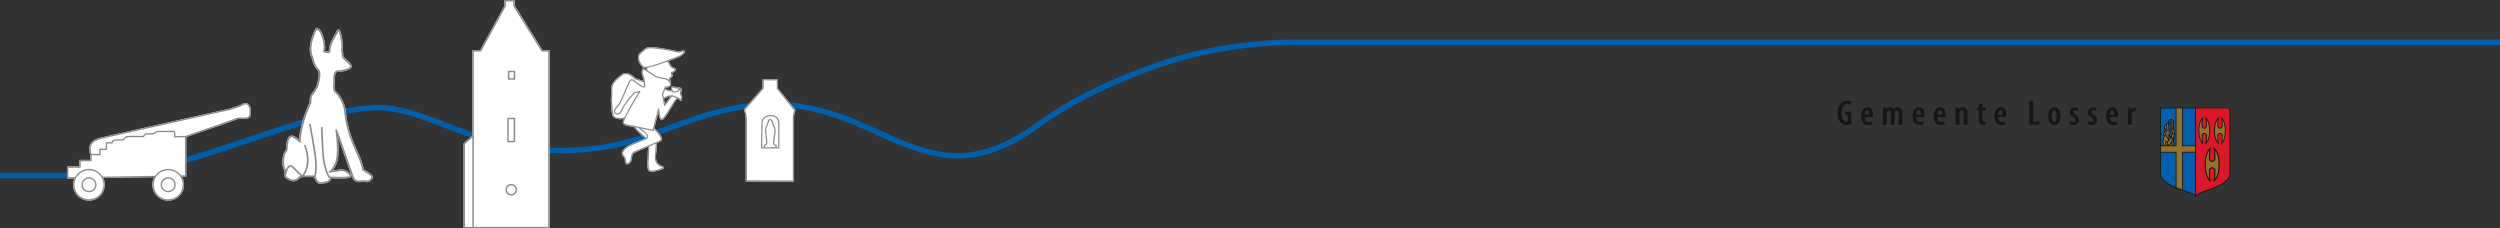 <svg xmlns="http://www.w3.org/2000/svg" xmlns:xlink="http://www.w3.org/1999/xlink" width="1400" height="127.842" viewBox="0 0 1400 127.842"><rect x="0" y="0" width="1400" height="127.842" fill="#333333" stroke="none"/><defs><clipPath id="clip-path"><rect id="Rectangle_802" data-name="Rectangle 802" width="219.935" height="53.631" fill="none"></rect></clipPath><clipPath id="clip-path-2"><rect id="Rectangle_803" data-name="Rectangle 803" width="1400" height="127.842" fill="none"></rect></clipPath></defs><g id="Group_18" data-name="Group 18" transform="translate(0 -3296.539)"><g id="Group_15" data-name="Group 15" transform="translate(1029.065 3352.908)"><g id="Group_11" data-name="Group 11" transform="translate(0 0)" clip-path="url(#clip-path)"><path id="Path_640" data-name="Path 640" d="M7.643,13.128a7.843,7.843,0,0,1-2.583.467,4.418,4.418,0,0,1-3.386-1.31A7.6,7.6,0,0,1,0,6.911C.046,1.907,2.766,0,5.382,0a4.793,4.793,0,0,1,2.06.391l-.4,1.823A3.328,3.328,0,0,0,5.505,1.9c-1.717,0-3.3,1.273-3.3,5.031,0,3.629,1.393,4.864,2.78,4.864a1.727,1.727,0,0,0,.705-.109V7.945H4.254V6.209H7.643Z" transform="translate(0 0)" fill="#161615"></path><path id="Path_641" data-name="Path 641" d="M10.065,6.276c.043-1.131.457-2.468,1.375-2.468.75,0,1.258.919,1.241,2.468Zm4.52,1.506a8.361,8.361,0,0,0,.056-1.13c0-2.586-1.023-4.421-3.052-4.421C9.531,2.231,8,4.173,8,7.366c0,2.986,1.335,4.79,3.821,4.79a6.139,6.139,0,0,0,2.415-.452l-.3-1.523a4.434,4.434,0,0,1-1.731.342c-1.126,0-2.128-.585-2.149-2.741Z" transform="translate(5.154 1.438)" fill="#161615"></path><path id="Path_642" data-name="Path 642" d="M15.466,5.108c0-1.09-.048-1.865-.079-2.718H17.23l.109,1.153h.039a2.612,2.612,0,0,1,2.241-1.312,2.041,2.041,0,0,1,2.067,1.388h.039a3.111,3.111,0,0,1,.967-1.033,2.568,2.568,0,0,1,1.342-.355c1.539,0,2.417,1.182,2.417,3.563v6.243h-2.1V6.194c0-1.167-.151-2.2-1.1-2.2-.539,0-.975.414-1.169,1.13a3.5,3.5,0,0,0-.071.768v6.15h-2.1V5.865c0-.862-.123-1.874-1.079-1.874-.5,0-.995.4-1.174,1.182a3.367,3.367,0,0,0-.084.77v6.1h-2.1Z" transform="translate(9.913 1.438)" fill="#161615"></path><path id="Path_643" data-name="Path 643" d="M27.6,6.276c.043-1.131.457-2.468,1.375-2.468.75,0,1.258.919,1.241,2.468Zm4.52,1.506a8.361,8.361,0,0,0,.056-1.13c0-2.586-1.023-4.421-3.052-4.421-2.059,0-3.589,1.942-3.589,5.135,0,2.986,1.335,4.79,3.821,4.79a6.139,6.139,0,0,0,2.415-.452l-.3-1.523a4.434,4.434,0,0,1-1.731.342c-1.126,0-2.128-.585-2.149-2.741Z" transform="translate(16.452 1.438)" fill="#161615"></path><path id="Path_644" data-name="Path 644" d="M34.808,6.276c.043-1.131.457-2.468,1.375-2.468.75,0,1.258.919,1.241,2.468Zm4.52,1.506a8.361,8.361,0,0,0,.056-1.13c0-2.586-1.023-4.421-3.052-4.421-2.059,0-3.589,1.942-3.589,5.135,0,2.986,1.335,4.79,3.821,4.79A6.139,6.139,0,0,0,38.98,11.7l-.3-1.523a4.434,4.434,0,0,1-1.731.342c-1.126,0-2.128-.585-2.149-2.741Z" transform="translate(21.095 1.438)" fill="#161615"></path><path id="Path_645" data-name="Path 645" d="M40.209,5.108c0-1.09-.048-1.865-.079-2.718h1.833l.107,1.135h.039A2.6,2.6,0,0,1,44.39,2.231c1.608,0,2.465,1.25,2.465,3.487v6.319H44.74V5.919c0-.964-.2-1.906-1.126-1.906-.525,0-1,.4-1.182,1.181a3.271,3.271,0,0,0-.109.878v5.965H40.209Z" transform="translate(25.854 1.438)" fill="#161615"></path><path id="Path_646" data-name="Path 646" d="M50.64.871v2.4h1.871V4.8H50.64v5c0,1.181.459,1.481.988,1.481a3.319,3.319,0,0,0,.653-.059l.043,1.646a4.867,4.867,0,0,1-1.381.161,2.3,2.3,0,0,1-1.708-.6,3.44,3.44,0,0,1-.709-2.608V4.8H47.37V3.268h1.156V1.591Z" transform="translate(30.518 0.562)" fill="#161615"></path><path id="Path_647" data-name="Path 647" d="M55.481,6.276c.043-1.131.457-2.468,1.375-2.468.75,0,1.258.919,1.241,2.468ZM60,7.782a8.361,8.361,0,0,0,.056-1.13c0-2.586-1.023-4.421-3.052-4.421-2.059,0-3.589,1.942-3.589,5.135,0,2.986,1.335,4.79,3.821,4.79a6.139,6.139,0,0,0,2.415-.452l-.3-1.523a4.434,4.434,0,0,1-1.731.342c-1.126,0-2.128-.585-2.149-2.741Z" transform="translate(34.413 1.438)" fill="#161615"></path><path id="Path_648" data-name="Path 648" d="M65.33.072h2.115V11.636h3.57v1.792H65.33Z" transform="translate(42.089 0.047)" fill="#161615"></path><path id="Path_649" data-name="Path 649" d="M75.175,10.563c-1.107,0-1.381-1.736-1.381-3.361,0-1.4.23-3.338,1.361-3.338,1.092,0,1.333,1.939,1.333,3.338,0,1.455-.242,3.361-1.294,3.361ZM75.168,12.2c1.445,0,3.451-1.113,3.451-5.005,0-3.18-1.378-4.959-3.4-4.959-1.8,0-3.514,1.519-3.514,5.005,0,3.247,1.4,4.959,3.445,4.959Z" transform="translate(46.196 1.438)" fill="#161615"></path><path id="Path_650" data-name="Path 650" d="M79.4,10.04a3.4,3.4,0,0,0,1.664.506,1.067,1.067,0,0,0,1.215-1.1c0-.605-.28-1-1.174-1.565-1.434-.855-1.957-1.782-1.957-2.762a2.811,2.811,0,0,1,2.95-2.884,3.834,3.834,0,0,1,1.85.47l-.432,1.562a2.438,2.438,0,0,0-1.319-.411,1,1,0,0,0-1.092,1c0,.525.235.825,1.162,1.414a3.393,3.393,0,0,1,1.967,2.922,2.864,2.864,0,0,1-3.188,2.963,3.768,3.768,0,0,1-2.065-.554Z" transform="translate(50.881 1.438)" fill="#161615"></path><path id="Path_651" data-name="Path 651" d="M85.57,10.04a3.4,3.4,0,0,0,1.664.506,1.067,1.067,0,0,0,1.215-1.1c0-.605-.28-1-1.174-1.565-1.434-.855-1.957-1.782-1.957-2.762a2.811,2.811,0,0,1,2.95-2.884,3.846,3.846,0,0,1,1.851.47l-.434,1.562a2.438,2.438,0,0,0-1.319-.411,1,1,0,0,0-1.092,1c0,.525.235.825,1.162,1.414A3.393,3.393,0,0,1,90.4,9.193a2.864,2.864,0,0,1-3.188,2.963,3.768,3.768,0,0,1-2.065-.554Z" transform="translate(54.859 1.438)" fill="#161615"></path><path id="Path_652" data-name="Path 652" d="M93.518,6.276c.043-1.131.457-2.468,1.375-2.468.75,0,1.258.919,1.241,2.468Zm4.52,1.506a8.364,8.364,0,0,0,.056-1.13c0-2.586-1.023-4.421-3.052-4.421-2.059,0-3.589,1.942-3.589,5.135,0,2.986,1.335,4.79,3.821,4.79A6.139,6.139,0,0,0,97.69,11.7l-.3-1.523a4.434,4.434,0,0,1-1.731.342c-1.126,0-2.128-.585-2.149-2.741Z" transform="translate(58.919 1.438)" fill="#161615"></path><path id="Path_653" data-name="Path 653" d="M98.913,5.108c0-.894-.048-1.9-.079-2.718h1.85l.107,1.455h.062a2.078,2.078,0,0,1,2.409-1.58V4.38a2.839,2.839,0,0,0-.452-.021,1.886,1.886,0,0,0-1.694,1.656,4.265,4.265,0,0,0-.089.926v5.1H98.913Z" transform="translate(63.674 1.438)" fill="#161615"></path><path id="Path_654" data-name="Path 654" d="M121.77,51.991c0-2.591,19.414-5.1,19.414-12.72V2.455H121.951Z" transform="translate(78.451 1.582)" fill="#dd1728"></path><path id="Path_655" data-name="Path 655" d="M129.538,51.991c0-2.591-19.456-4.989-19.456-12.6l-.013-36.932h19.46Z" transform="translate(70.912 1.582)" fill="#0060af"></path><path id="Path_656" data-name="Path 656" d="M113.522,8.733a1.152,1.152,0,0,0-.271,0c-.084.041-.21.084-.23.168a.591.591,0,0,1-.21.271c-.1.043-.25.062-.377.105-.125.021-.209.146-.293.25a4.258,4.258,0,0,0-.523,1.067.546.546,0,0,0-.021.441c.148.293.46.48.544.816a1.352,1.352,0,0,1,0,.585,2.18,2.18,0,0,1-.271.482c-.23.564-.585,1.065-.774,1.652a.639.639,0,0,0,0,.439c.043.1.209.125.273.23a2.174,2.174,0,0,1,.02.9c-.02.271-.084.544-.125.837-.084.5-.125.962-.189,1.463-.041.4-.125.8-.166,1.194-.043.46-.084.9-.084,1.338a14.764,14.764,0,0,1,2.72.041,6.041,6.041,0,0,0,.878.043,14,14,0,0,0,2.636-.084,35.114,35.114,0,0,1-.187-5.147,2.7,2.7,0,0,0,.46-1.736c-.021-.125-.043-.271-.064-.4-.1-.5.021-1-.271-1.463a.985.985,0,0,1-.252-.482,9.325,9.325,0,0,1,.062-2.008,5.479,5.479,0,0,0-.041-1.652,2.332,2.332,0,0,0-.344-1.036c-.02-.02-.135-.158-.2-.158-.314-.062-.441-.252-.714-.357a1.028,1.028,0,0,0-.613-.02,2.222,2.222,0,0,0-.495.159,1.17,1.17,0,0,0-.378.783,1.457,1.457,0,0,0,.146,1.024.545.545,0,0,0,.273.21.7.7,0,0,0,.5.02c.105-.062.273-.168.189-.314-.064-.125-.21-.125-.335-.187a.553.553,0,0,1-.209-.293.7.7,0,0,1,0-.419.729.729,0,0,1,.4-.46.578.578,0,0,1,.418,0,.955.955,0,0,1,.377.671c.146.962.043,1.883.146,2.845a12.117,12.117,0,0,1,.021,1.506,2.706,2.706,0,0,0-.125,1.088,1.857,1.857,0,0,1,.5,1.233.862.862,0,0,0-.523.523c-.062.168-.084.335-.146.5a.6.6,0,0,0-.043.187.485.485,0,0,0-.062.146c-.084.252-.084.544-.271.732-.021.043-.127.043-.189.021a.6.6,0,0,1-.187-.314,4.26,4.26,0,0,0-.105-.48,5.62,5.62,0,0,1-.187-.544c-.043-.921,0-1.861,0-2.782a3.543,3.543,0,0,0,.418-2.113,1.151,1.151,0,0,0-.46-.544c-.209-.168-.48-.168-.628-.4-.082-.125-.02-.293-.062-.418-.062-.127-.23-.084-.355-.084" transform="translate(71.399 4.174)" fill="#94722d"></path><path id="Path_657" data-name="Path 657" d="M129.105,13.017c0,5.461-2.154,7.051-2.154,7.051a19.536,19.536,0,0,0,.312-4.163,1.214,1.214,0,1,0-2.384,0,19.438,19.438,0,0,0,.314,4.163s-2.156-1.59-2.156-7.051,2.156-7.051,2.156-7.051a19.438,19.438,0,0,0-.314,4.163,1.214,1.214,0,1,0,2.384,0,19.536,19.536,0,0,0-.312-4.163s2.154,1.59,2.154,7.051" transform="translate(79.268 3.844)" fill="#94722d"></path><path id="Path_658" data-name="Path 658" d="M126.8,6.268a19.518,19.518,0,0,1,.307,4.1.968.968,0,1,1-1.883,0,19.618,19.618,0,0,1,.306-4.1l.168-.676L125.142,6c-.092.069-2.256,1.73-2.256,7.253s2.164,7.184,2.256,7.251l.561.413-.168-.674a19.618,19.618,0,0,1-.306-4.1.968.968,0,1,1,1.883,0,19.518,19.518,0,0,1-.307,4.1l-.166.674.559-.413c.092-.067,2.258-1.728,2.258-7.251S127.289,6.074,127.2,6l-.559-.413Zm.809,4.1a26.888,26.888,0,0,0-.178-3.344c.61.862,1.516,2.729,1.516,6.232s-.906,5.37-1.516,6.232a26.932,26.932,0,0,0,.178-3.344,1.462,1.462,0,1,0-2.887,0,26.935,26.935,0,0,0,.178,3.344c-.608-.862-1.516-2.729-1.516-6.232s.908-5.37,1.516-6.232a26.891,26.891,0,0,0-.178,3.344,1.462,1.462,0,1,0,2.887,0" transform="translate(79.17 3.603)" fill="#161615"></path><path id="Path_659" data-name="Path 659" d="M134.436,13.017c0,5.461-2.154,7.051-2.154,7.051a19.536,19.536,0,0,0,.312-4.163,1.214,1.214,0,1,0-2.384,0,19.439,19.439,0,0,0,.314,4.163s-2.156-1.59-2.156-7.051,2.156-7.051,2.156-7.051a19.439,19.439,0,0,0-.314,4.163,1.214,1.214,0,1,0,2.384,0,19.536,19.536,0,0,0-.312-4.163s2.154,1.59,2.154,7.051" transform="translate(82.702 3.844)" fill="#94722d"></path><path id="Path_660" data-name="Path 660" d="M132.135,6.268a19.521,19.521,0,0,1,.307,4.1.968.968,0,1,1-1.883,0,19.618,19.618,0,0,1,.306-4.1l.168-.676L130.473,6c-.092.069-2.256,1.73-2.256,7.253s2.164,7.184,2.256,7.251l.561.413-.168-.674a19.618,19.618,0,0,1-.306-4.1.968.968,0,1,1,1.883,0,19.521,19.521,0,0,1-.307,4.1l-.166.674.559-.413c.092-.067,2.258-1.728,2.258-7.251S132.62,6.074,132.528,6l-.559-.413Zm.809,4.1a26.891,26.891,0,0,0-.178-3.344c.61.862,1.516,2.729,1.516,6.232s-.906,5.37-1.516,6.232a26.935,26.935,0,0,0,.178-3.344,1.462,1.462,0,1,0-2.887,0,26.935,26.935,0,0,0,.178,3.344c-.608-.862-1.516-2.729-1.516-6.232s.908-5.37,1.516-6.232a26.891,26.891,0,0,0-.178,3.344,1.462,1.462,0,1,0,2.887,0" transform="translate(82.604 3.603)" fill="#161615"></path><path id="Path_661" data-name="Path 661" d="M132.969,25.307c0,6.985-2.757,9.019-2.757,9.019a24.775,24.775,0,0,0,.4-5.326,1.554,1.554,0,1,0-3.052,0,24.872,24.872,0,0,0,.4,5.326s-2.756-2.034-2.756-9.019,2.756-9.019,2.756-9.019a24.872,24.872,0,0,0-.4,5.326,1.554,1.554,0,1,0,3.052,0,24.775,24.775,0,0,0-.4-5.326s2.757,2.034,2.757,9.019" transform="translate(80.666 10.494)" fill="#94722d"></path><path id="Path_662" data-name="Path 662" d="M130.027,16.674a25.179,25.179,0,0,1,.391,5.248,1.238,1.238,0,1,1-2.409,0,24.929,24.929,0,0,1,.393-5.248l.214-.865-.717.529c-.117.087-2.887,2.212-2.887,9.277s2.771,9.191,2.887,9.279l.717.528-.214-.863a24.929,24.929,0,0,1-.393-5.248,1.238,1.238,0,1,1,2.409,0,25.179,25.179,0,0,1-.391,5.248l-.214.863.717-.528c.117-.087,2.886-2.212,2.886-9.279s-2.769-9.19-2.886-9.277l-.717-.529Zm1.034,5.248a34.954,34.954,0,0,0-.224-4.277c.778,1.1,1.937,3.492,1.937,7.97s-1.159,6.866-1.937,7.971a34.954,34.954,0,0,0,.224-4.277,1.87,1.87,0,1,0-3.693,0,34.953,34.953,0,0,0,.224,4.277c-.778-1.1-1.937-3.494-1.937-7.971s1.159-6.866,1.937-7.97a34.953,34.953,0,0,0-.224,4.277,1.87,1.87,0,1,0,3.693,0" transform="translate(80.539 10.185)" fill="#161615"></path><path id="Path_663" data-name="Path 663" d="M129.515,23.66h-7.256V2.488h-3.6v21.2h-8.668l0,3.6h8.695V47.118l3.6,1.394V27.257h7.222Z" transform="translate(70.863 1.604)" fill="#94722d"></path><path id="Path_664" data-name="Path 664" d="M148.92,2.336H109.841v21.2h0l0,4.1V39.406c0,4.74,7.111,7.522,12.751,9.553l.044.018v0l.82.294c2.851,1.021,5.8,2.077,5.8,2.856h.5c0-.779,2.947-1.835,5.8-2.856,5.745-2.059,13.614-4.877,13.614-9.864V2.336Zm-38.576.5h8.165v20.7h-.781V18.451h-.016c.079-.186.184-.411.324-.691a1.756,1.756,0,0,0,.225-.722.5.5,0,0,0-.122-.345.439.439,0,0,0-.13-.1,4.077,4.077,0,0,0-.393-2.254V10.648A1.86,1.86,0,0,0,117,9.3a1.746,1.746,0,0,0-1.3-.495c-.991.072-1.516.719-1.516,1.868a1,1,0,0,0,.14.552,1.733,1.733,0,0,0-.5-.015.793.793,0,0,0-.6.307.826.826,0,0,0-.118.252.722.722,0,0,0-.8.582,1.535,1.535,0,0,1-.225.441c-.446.572,0,1.268.409,1.789l0,0a2.858,2.858,0,0,0-.327,1.179l0-.013a1.541,1.541,0,0,1-.4.666,1.434,1.434,0,0,0-.418,1.217.8.8,0,0,0,.48.62,22.115,22.115,0,0,0-.654,5.285h-.819Zm6.612,16.385a.368.368,0,0,0,.016.109c-.012.038-.039.12-.1.275l-.649-.423.168-.217,0-.081c.015-.411.179-1.521.755-1.725a1.346,1.346,0,0,1,.613-.13l0,.01a1.259,1.259,0,0,1-.171.5,4.688,4.688,0,0,0-.631,1.685m.27.817v3.494h-.446v-2.57c.127-.253.25-.506.367-.753l.079-.171m-2.361,3.085a.738.738,0,0,1-.631-.174c-.247-.3-.062-.987.035-1.243l1.643-2.126.748.487a14.524,14.524,0,0,1-1.794,3.057m1.414-1.207v1.616H115.2l-.01-.046a6.845,6.845,0,0,0,1.09-1.57m-2.072,1.616h-.01v0l.01,0m-.574-.745h0l.066.745h-.855c.191-.876.4-1.777.5-2.09a1.629,1.629,0,0,1,.414.22,2.747,2.747,0,0,0-.145.829,1.637,1.637,0,0,0,.026.3m-.418-1.865a.362.362,0,0,0-.271.156,19.267,19.267,0,0,0-.618,2.453h-.658a21.382,21.382,0,0,1,.643-5.184,2.448,2.448,0,0,0,.439-.026l-.072-.5a1.707,1.707,0,0,1-.506.008c-.237-.041-.3-.151-.324-.23a1.061,1.061,0,0,1,.178-.771,1.682,1.682,0,0,0,.622-1.172l0,0a2.687,2.687,0,0,1,.212-.714l.352-.26,0,0,0,0,0,0,0,0,0,0c.007-.01.074-.1.451-.163l.227-.038-.016-.229a12.237,12.237,0,0,0-.25-1.648,2.384,2.384,0,0,1-.066-.5.516.516,0,0,1,.069-.307.292.292,0,0,1,.235-.1c.309-.028.388.012.4.02a.633.633,0,0,1,.02.112,1.267,1.267,0,0,0,.046.24l-.013,0,.161,2.333.235.023.276.028.151.021c-.021.1-.039.187-.056.263l-.056,0a2.53,2.53,0,0,0-1.96.365,1.1,1.1,0,0,0-.271.934,2.921,2.921,0,0,1,0,1.056l-.064.263,0,.046a2.61,2.61,0,0,0,.656,1.506,10.373,10.373,0,0,1,.853,1.342c.094.166.16.283.214.367-.187.242-.35.454-.462.6a1.42,1.42,0,0,0-.788-.3m-.817-7.592a.365.365,0,0,1,.076-.23,1.952,1.952,0,0,0,.3-.574c.076-.2.105-.273.3-.265a3.242,3.242,0,0,0,.067.469,11.776,11.776,0,0,1,.219,1.36,1.112,1.112,0,0,0-.447.214,1.957,1.957,0,0,1-.511-.973M113.3,16a1.138,1.138,0,0,1-.008-.125.55.55,0,0,1,.14-.4c.3-.309,1.059-.255,1.531-.217.028.1.056.23.081.37-.11.02-.242.066-.233.171s.166.133.283.133a4.6,4.6,0,0,1,.039.71l-.044-.071a6.484,6.484,0,0,1-.35-.6l-.153.069a5.569,5.569,0,0,0,.306.529,1.066,1.066,0,0,1-.293.064V16.8a1.447,1.447,0,0,0,.451-.112l.084-.035a2.29,2.29,0,0,1-.084.567,2.2,2.2,0,0,1-.715-.176l-.016-.008-.015-.01,0,0c-.035-.02-.066-.036-.1-.01l-.048.036.016.056a.134.134,0,0,0,.041.049v0l0,0a2.44,2.44,0,0,0,.7.377.743.743,0,0,1-.233.23l0,.008a.52.52,0,0,1-.183.031c-.266-.007-.464-.247-.6-.406l-.11-.123-.22.252.072.084a1.2,1.2,0,0,0,.844.529.846.846,0,0,0,.238-.03l-.4,1.261a7.741,7.741,0,0,0-.528-.768,2.125,2.125,0,0,1-.548-1.236l0-.023a1.1,1.1,0,0,0,.11-.587A7.627,7.627,0,0,0,113.3,16m1.69,1.384,0,.007-.043-.013.046.007m.1,1.217.39.715-.689.891-.105-.187-.033-.058Zm.183-.715a3.557,3.557,0,0,0,.21-2.6l.012,0,.036-.215c.069-.334.263-1.248.329-1.462.143-.467-.025-1.12-.926-1.555-.128-.062-.136-.122-.151-.265a1,1,0,0,0-.056-.242,2.041,2.041,0,0,0,.52.1.709.709,0,0,0,.658-.179.411.411,0,0,0,.094-.265.392.392,0,0,0-.015-.112l-.026-.089-.4-.255a.449.449,0,0,1-.176-.3.524.524,0,0,1,.5-.395c.355,0,.395.549.395.786v3.912l-.02.03c-.408.668.118,1.689.37,2.106a2.971,2.971,0,0,0-.737,1.893l-.074.1ZM115.25,14l-.173-.025-.127-.013c-.015-.21-.061-.894-.1-1.384.459.263.548.549.548.73a.535.535,0,0,1-.021.153c-.03.1-.081.307-.132.539m1.437,1.046c.03-.051.059-.094.085-.135h.007V14.9c.214-.314.339-.354.36-.344.266.123.437,1.46.375,1.981a2.634,2.634,0,0,0-.447.115c-.2-.33-.63-1.2-.38-1.61m.426-.988a.618.618,0,0,0-.334.12V10.843a1.6,1.6,0,0,0-.248-.957.786.786,0,0,0-.648-.332,1.006,1.006,0,0,0-1,.9.935.935,0,0,0,.365.692c-.455-.053-.559-.138-.559-.469,0-1.144.561-1.332,1.049-1.368a1.246,1.246,0,0,1,.919.363,1.356,1.356,0,0,1,.457.977Zm1.424,32.808c-4.28-1.8-8.193-4.152-8.193-7.46V27.634h8.193Zm3.6-19.761V48.244l-3.1-1.2V27.133h-8.695v-3.1h8.667V2.837h3.1V24.009h7.254c0,.4,0,2.695,0,3.1Zm7.23,24.249c-.779-.751-2.715-1.475-5.738-2.557l-.99-.357V27.607h6.728Zm0-27.849H122.61V2.837h6.755Zm19.3,15.9c0,4.634-7.677,7.383-13.282,9.392a24.634,24.634,0,0,0-5.52,2.371V2.837h18.8Z" transform="translate(70.764 1.505)" fill="#161615"></path><path id="Path_665" data-name="Path 665" d="M112.568,10.747c.105-.008.347-.043.337-.184s-.257-.138-.362-.13-.347.043-.337.184.257.138.362.13" transform="translate(72.289 6.72)" fill="#161615"></path></g></g><g id="Group_17" data-name="Group 17" transform="translate(0 3296.538)"><g id="Group_16" data-name="Group 16" transform="translate(0 0)" clip-path="url(#clip-path-2)"><path id="Path_666" data-name="Path 666" d="M721.748,7.167a244.8,244.8,0,0,0-43.857,4.758c-17,3.42-33.6,8.743-52.232,16.754-24.292,10.436-36.013,18.607-45.433,25.172C572.839,59,567,63.07,557.54,66.635c-24.873,9.364-43.369,1.029-64.782-8.629C469.944,47.715,444.1,36.059,405.536,45.293c-11.851,2.839-21.62,6.454-31.064,9.948-16.769,6.2-32.612,12.064-57.438,12.5-29.077.59-47.706-6.621-65.724-13.559l-.25-.1c-9.954-3.84-19.327-7.452-29.844-9.488-19.63-3.778-48.689,6-79.453,16.371-30.3,10.22-61.643,20.785-88.993,20.785H0v3.089H52.77c27.848,0,59.434-10.649,89.979-20.949,30.378-10.241,59.051-19.924,77.881-16.259,10.257,1.983,19.513,5.552,29.312,9.327,17.471,6.732,37.28,14.36,67.148,13.868,25.345-.445,41.426-6.4,58.451-12.691,9.367-3.466,19.052-7.047,30.718-9.843,37.518-8.99,62.857,2.434,85.212,12.515,21.141,9.54,41.086,18.543,67.16,8.712,9.809-3.695,16.08-8.066,23.34-13.121,9.321-6.5,20.9-14.57,44.907-24.885,18.444-7.93,34.845-13.192,51.621-16.562a241.042,241.042,0,0,1,43.261-4.7H1400V7.167Z" transform="translate(0 14.974)" fill="#005fab"></path><path id="Path_667" data-name="Path 667" d="M77.507,89.25c12.11.649,12.2-.525,12.228-.967a2.951,2.951,0,0,0-1-1.952,6.357,6.357,0,0,0-4.554-1.974,45.182,45.182,0,0,0-4.9.64,14.476,14.476,0,0,0,2.407-4.415c1.359-3.67.979-10.337.55-14.548,1.1,3.034,2.641,7.445,4.059,11.514,1.8,5.153,3.5,10.022,4.115,11.554,1.094,2.728,3.8,2.456,5.595,2.274a4.973,4.973,0,0,1,1.761-.012,2.581,2.581,0,0,0,2.067-.154,4.109,4.109,0,0,0,2.014-2.28c.433-1.35-2.848-3.4-4.977-4.554a55.587,55.587,0,0,0-3.151-9.052c-4.353-9.4-5.28-13.59-5.895-16.368l-.074-.343a52.456,52.456,0,0,1-.843-5.23c-.111-.865-.232-1.8-.386-2.895a19.114,19.114,0,0,0-4.946-9.509c-1.226-1.193-1.2-1.693-1.087-3.8.043-.8.1-1.8.093-3.12-.012-3.429.887-4.229,1.248-4.245,1.779-.04,5.969-.59,7.55-2.024a1.68,1.68,0,0,0,.633-1.251c0-.982-.973-1.857-2.314-3.065-.318-.284-.655-.59-1-.914-1.415-1.332-1.415-1.619-1.409-2.314a6.213,6.213,0,0,0-.114-1.381,4.144,4.144,0,0,1-.111-2.113c.031-.148.068-.306.1-.51a38.907,38.907,0,0,0-1.239-8.406C83.7,6.979,83.368,6,82.645,5.975s-1.131.97-1.233,1.316l-2.521,4.6c-.077.142-1.894,3.51-1.681,6.355A4.214,4.214,0,0,1,75,18.011c.2-.948.445-3.315-.664-7.288-1.171-4.189-2.583-5.147-3.275-5.354a.618.618,0,0,0-.473-.327C70.17,5,69.586,4.934,67.621,10.7c-2.271,6.67-.414,10.47-.019,11.168A15.89,15.89,0,0,0,69,26.112a8.121,8.121,0,0,0,1.523,2.323c.847.967,1.359,1.548.791,4.943-.692,4.124-1.372,5.15-1.922,5.975a6.236,6.236,0,0,0-.47.788,3.946,3.946,0,0,1-.6.791c-.834.945-2.092,2.363-1.813,5.848-.593,1.217-5.471,11.471-5.947,21-.973-.914-2.691-2.314-4.131-2.351a2.02,2.02,0,0,0-1.449.556c-1.449,1.443-1.647,4.551-1.764,6.41-.028.414-.056.887-.087.986a2.523,2.523,0,0,1-.284.436,6.725,6.725,0,0,0-1.251,2.679c-.4,1.69-.828,5.873.454,8.026a3.726,3.726,0,0,1,.365,2.388,2.3,2.3,0,0,0,.612,2.246c2.756,2.144,4.73,2.024,5.9,1.548a4.346,4.346,0,0,0,1.795-1.267,1.889,1.889,0,0,1,1.647-.732c1.835-.13,5.493-.034,6.621,0,.3.992,1.322,3.754,3.429,3.754a2.6,2.6,0,0,0,.5-.053c.525-.1,1.013-.17,1.467-.232,1.7-.238,3.16-.445,3.945-2.2a.462.462,0,0,0-.235-.612" transform="translate(106.951 10.516)" fill="#fff"></path><path id="Path_668" data-name="Path 668" d="M96.868,84.374a55.672,55.672,0,0,0-3.148-9.052c-4.356-9.395-5.283-13.59-5.895-16.365l-.077-.343c-.417-1.881-.606-3.361-.843-5.233-.111-.862-.229-1.8-.386-2.892a19.124,19.124,0,0,0-4.946-9.512c-1.226-1.189-1.2-1.693-1.087-3.8.043-.8.1-1.8.093-3.12-.009-3.429.887-4.229,1.251-4.248,1.779-.04,5.966-.587,7.55-2.024a1.682,1.682,0,0,0,.63-1.251c0-.979-.97-1.854-2.314-3.062-.315-.287-.652-.59-1-.914-1.418-1.335-1.415-1.622-1.409-2.314a6.292,6.292,0,0,0-.117-1.384,4.145,4.145,0,0,1-.111-2.113c.034-.145.068-.306.1-.51a38.515,38.515,0,0,0-1.239-8.4c-.213-.853-.553-1.835-1.276-1.86s-1.128.97-1.233,1.319l-2.521,4.594c-.077.142-1.894,3.51-1.681,6.355A4.147,4.147,0,0,1,75,18.011c.2-.945.448-3.312-.664-7.285-1.168-4.189-2.58-5.147-3.275-5.357a.62.62,0,0,0-.473-.327C70.17,5,69.586,4.937,67.621,10.7c-2.271,6.667-.414,10.47-.019,11.168A15.972,15.972,0,0,0,69,26.111a7.971,7.971,0,0,0,1.52,2.323c.85.967,1.362,1.551.794,4.943-.692,4.127-1.375,5.15-1.925,5.975a6.274,6.274,0,0,0-.47.791,3.916,3.916,0,0,1-.6.791c-.837.942-2.095,2.363-1.813,5.845-.6,1.217-5.474,11.471-5.95,21-.973-.914-2.691-2.311-4.131-2.351a2.02,2.02,0,0,0-1.449.559c-1.449,1.443-1.647,4.551-1.764,6.407a9.139,9.139,0,0,1-.087.989,2.345,2.345,0,0,1-.284.433,6.791,6.791,0,0,0-1.251,2.679c-.4,1.69-.828,5.873.454,8.026a3.712,3.712,0,0,1,.365,2.391,2.3,2.3,0,0,0,.615,2.243c2.753,2.147,4.727,2.024,5.9,1.548a4.324,4.324,0,0,0,1.792-1.267,1.9,1.9,0,0,1,1.647-.732c1.838-.13,5.493-.034,6.621,0,.3.995,1.322,3.754,3.432,3.754a2.559,2.559,0,0,0,.5-.049c.525-.1,1.013-.17,1.471-.235,1.7-.238,3.16-.442,3.945-2.2a.465.465,0,0,0-.85-.377c-.575,1.288-1.573,1.427-3.225,1.659-.47.065-.976.136-1.517.241-1.8.365-2.728-2.57-2.913-3.225.269-.806,1.328-4.785-.08-13.732-1.542-9.8-2.7-15.394-2.712-15.45a.464.464,0,0,0-.908.188c.012.056,1.168,5.629,2.706,15.407,1.273,8.091.47,12.03.176,13.093-.97-.028-3.695-.1-5.666-.046,1.44-2.02,4.375-7.659.908-16.812a.464.464,0,1,0-.868.327c3.54,9.345.009,14.909-1.081,16.315l-4.952-4.838a2.062,2.062,0,0,0-2.1-.7c-.958.3-1.644,1.474-2.1,2.638a3.942,3.942,0,0,0-.294-.612c-.982-1.647-.834-5.32-.349-7.337a5.88,5.88,0,0,1,1.1-2.345,3.105,3.105,0,0,0,.4-.63,5.111,5.111,0,0,0,.154-1.282c.1-1.613.29-4.616,1.492-5.808a1.015,1.015,0,0,1,.769-.29c1.415.037,3.54,2.051,4.242,2.824a.463.463,0,0,0,.806-.3c.139-10.164,5.885-21.681,5.944-21.8a.466.466,0,0,0,.046-.25c-.284-3.179.745-4.347,1.573-5.283a4.624,4.624,0,0,0,.745-1,5.329,5.329,0,0,1,.4-.68c.6-.9,1.341-2.014,2.064-6.333.612-3.652.046-4.507-1.007-5.709a7.036,7.036,0,0,1-1.369-2.079,13.89,13.89,0,0,1-1.328-4,.466.466,0,0,0-.074-.269c-.022-.034-2.265-3.683.049-10.479a25.493,25.493,0,0,1,1.968-4.819.339.339,0,0,0,.238.062c.015,0,1.471.173,2.743,4.733,1.362,4.878.568,7.167.562,7.189a.464.464,0,0,0,.287.6c.618.2,2.694.825,3.482.21a.891.891,0,0,0,.343-.791c-.182-2.58,1.566-5.82,1.582-5.851l2.555-4.674a2.545,2.545,0,0,1,.352-.7,3.393,3.393,0,0,1,.411,1.1,39.486,39.486,0,0,1,1.22,8.045,4.241,4.241,0,0,1-.087.439,5.04,5.04,0,0,0,.108,2.5,5.589,5.589,0,0,1,.1,1.2c-.009.936.062,1.455,1.7,3,.352.331.692.64,1.013.927,1.078.97,2.008,1.81,2.008,2.379,0,.065,0,.266-.327.562-1.2,1.087-4.807,1.733-6.9,1.783a1.407,1.407,0,0,0-.992.426c-.809.757-1.214,2.354-1.208,4.751,0,1.291-.049,2.277-.09,3.068-.117,2.206-.164,3.031,1.366,4.514A18.077,18.077,0,0,1,85.6,50.62c.158,1.084.275,2.02.383,2.879.241,1.9.433,3.392.859,5.317l.077.34c.621,2.814,1.56,7.069,5.959,16.559a54.376,54.376,0,0,1,3.136,9.074.461.461,0,0,0,.232.3c2.518,1.356,4.764,3.055,4.718,3.556a3.19,3.19,0,0,1-1.542,1.73,1.705,1.705,0,0,1-1.338.117,5.32,5.32,0,0,0-2.175-.04c-1.783.179-3.806.383-4.64-1.7-.609-1.514-2.3-6.373-4.1-11.517-2.348-6.729-4.779-13.689-5.45-15.132a.463.463,0,0,0-.877.269c.019.124,1.934,12.583-.028,17.881-1.6,4.319-3.315,5.076-3.324,5.082a.463.463,0,0,0,.256.887,57.763,57.763,0,0,1,6.482-.945,5.413,5.413,0,0,1,3.843,1.7,2.553,2.553,0,0,1,.729,1.128c-.9.454-6.268.476-11.014.232-.559-.865-2.944-5.03-3.429-13.7C73.8,64.735,73.695,61.034,73.695,61a.423.423,0,0,0-.476-.448.463.463,0,0,0-.451.476c0,.037.105,3.747.664,13.671.565,10.056,3.6,14.2,3.729,14.372a.48.48,0,0,0,.346.185c12.11.649,12.2-.525,12.228-.967a2.961,2.961,0,0,0-1-1.956,6.37,6.37,0,0,0-4.557-1.974,46.067,46.067,0,0,0-4.9.64,14.3,14.3,0,0,0,2.407-4.415c1.362-3.67.982-10.334.55-14.545,1.1,3.034,2.641,7.445,4.063,11.511,1.8,5.153,3.5,10.022,4.112,11.557,1.1,2.725,3.806,2.453,5.595,2.271a4.955,4.955,0,0,1,1.761-.009,2.593,2.593,0,0,0,2.067-.154,4.121,4.121,0,0,0,2.017-2.283c.429-1.35-2.852-3.392-4.98-4.554M55.52,82.9c.13-.043.516-.161,1.177.482L61.35,87.93a2.492,2.492,0,0,0-1.319.884,3.432,3.432,0,0,1-1.458,1.029c-1.353.556-3.074.062-4.977-1.421-.272-.21-.312-.519-.287-1.035.3-1.566,1.159-4.152,2.212-4.483" transform="translate(106.951 10.516)" fill="#8c8b8b"></path><path id="Path_669" data-name="Path 669" d="M110.52,27.557l.93.006c2.663,0,3.222-1.128,3.281-1.27a8.3,8.3,0,0,0,0-5.549A3.04,3.04,0,0,0,113,18.792a4.05,4.05,0,0,0-3.207.741c-1.406.84-7.031,2.434-7.065,2.444-.646.145-64.531,14.375-71.773,16.111-2.814.677-4.714,1.857-5.651,3.5a4.637,4.637,0,0,0-.5,3.364,10.321,10.321,0,0,0,.439,3.151V50.53H19.47a.38.38,0,0,0-.38.38v3.281h-6.5a.38.38,0,0,0-.38.371c-.015.528-.145,5.187,0,6.077a.384.384,0,0,0,.377.318h.006l3.726-.059a8.877,8.877,0,1,0,16.145-.25L61.031,60.2a8.882,8.882,0,1,0,15.447-.238l2.119-.034a.38.38,0,0,0,.374-.38V37.7c11.443-3.92,25.911-8.907,27.072-9.444a8.93,8.93,0,0,1,4.477-.7" transform="translate(25.364 39.013)" fill="#fff"></path><path id="Path_670" data-name="Path 670" d="M110.521,27.557l.927.006c2.663,0,3.225-1.128,3.284-1.267a8.331,8.331,0,0,0,0-5.549A3.05,3.05,0,0,0,113,18.792a4.053,4.053,0,0,0-3.207.741c-1.406.843-7.028,2.434-7.062,2.444-.646.145-64.534,14.375-71.776,16.114-2.811.673-4.711,1.854-5.647,3.5a4.612,4.612,0,0,0-.5,3.361,10.321,10.321,0,0,0,.439,3.151V50.53H19.47a.38.38,0,0,0-.38.38v3.281H12.584a.382.382,0,0,0-.38.371c-.015.528-.142,5.187.006,6.077a.378.378,0,0,0,.374.318h.006l3.729-.059a8.879,8.879,0,1,0,16.142-.25L61.032,60.2a8.879,8.879,0,1,0,15.447-.238l2.116-.034a.38.38,0,0,0,.374-.38V37.706c11.446-3.924,25.914-8.91,27.072-9.447a8.942,8.942,0,0,1,4.48-.7M32.566,64.441a8.116,8.116,0,1,1-16.232,0,8.041,8.041,0,0,1,.834-3.556c.062-.13.124-.26.195-.383s.151-.256.232-.383a8.1,8.1,0,0,1,13.584-.213c.08.124.151.253.229.377s.151.25.219.377a8.083,8.083,0,0,1,.939,3.781m44.376,0A8.114,8.114,0,1,1,61.928,60.19c.08-.13.161-.26.247-.383s.192-.26.29-.386a8.09,8.09,0,0,1,12.571-.195c.1.12.195.247.29.377s.185.244.272.374a8.074,8.074,0,0,1,1.344,4.464m1.267-26.476V59.177l-2.227.034a8.852,8.852,0,0,0-14.477.226l-29.448.457a8.855,8.855,0,0,0-15.357.238l-3.769.059c-.065-1.057-.012-3.806.025-5.24H19.47a.379.379,0,0,0,.377-.38V51.29h5.774a.382.382,0,0,0,.38-.38V47.922h4.6a.382.382,0,0,0,.38-.38V44.99h3.281a.38.38,0,0,0,.38-.38V41.329h2.842a.384.384,0,0,0,.306-.164.391.391,0,0,0,.053-.346.441.441,0,0,1,.077-.383c.17-.235.72-.639,2.493-.664H42.15c.074,0,1.835.093,2.533-.955.473-.707.9-1,2.323-1H55.06a.375.375,0,0,0,.371-.306,1.5,1.5,0,0,1,1.532-1.159l2.438,0a3.161,3.161,0,0,0,2.351-.819,3.023,3.023,0,0,1,2.234-.534l6.831-.009a1.421,1.421,0,0,1,1.038.151.828.828,0,0,1,.253.689v1.758a.379.379,0,0,0,.117.272.361.361,0,0,0,.275.108l3.636-.09,1.26-.031.813-.022Zm.315-.911-5.654.139V35.824a1.553,1.553,0,0,0-.544-1.285,2.059,2.059,0,0,0-1.594-.306l-6.682.006a3.669,3.669,0,0,0-2.793.711,2.426,2.426,0,0,1-1.8.64h-2.49a2.251,2.251,0,0,0-2.184,1.464H47.006c-1.56,0-2.277.327-2.957,1.344-.377.565-1.467.636-1.878.615H40.407c-1.637.025-2.691.365-3.126,1.013a1.2,1.2,0,0,0-.2.544H34.262a.38.38,0,0,0-.38.38V44.23H30.6a.38.38,0,0,0-.38.38v2.552H25.776a10.9,10.9,0,0,1-.216-2.258.334.334,0,0,0-.015-.111,3.858,3.858,0,0,1,.42-2.824c.828-1.458,2.564-2.515,5.162-3.139,7.238-1.736,71.118-15.966,71.785-16.114.235-.068,5.777-1.637,7.269-2.53a4.4,4.4,0,0,1,2.067-.754,1.548,1.548,0,0,1,.5.08,2.342,2.342,0,0,1,1.273,1.511A7.7,7.7,0,0,1,114.034,26c0,.009-.439.806-2.586.806l-.921-.006a9.634,9.634,0,0,0-4.8.772c-1.128.522-15.75,5.561-27.2,9.484" transform="translate(25.363 39.013)" fill="#8c8b8b"></path><path id="Path_671" data-name="Path 671" d="M20.933,32.632A4.1,4.1,0,0,0,20,32.264a3.826,3.826,0,0,0-2.159.034,4.309,4.309,0,0,0-.942.4,4.208,4.208,0,1,0,4.038-.062m-1.962,7.146a3.446,3.446,0,1,1,3.448-3.448,3.451,3.451,0,0,1-3.448,3.448" transform="translate(30.846 67.121)" fill="#8c8b8b"></path><path id="Path_672" data-name="Path 672" d="M33.335,32.125a4.206,4.206,0,1,0,4.208,4.2,4.21,4.21,0,0,0-4.208-4.2m0,7.652a3.446,3.446,0,1,1,3.448-3.448,3.449,3.449,0,0,1-3.448,3.448" transform="translate(60.858 67.121)" fill="#8c8b8b"></path><path id="Path_673" data-name="Path 673" d="M151.831,10.59c-.479-.383-1.1-.154-1.7.068a4.479,4.479,0,0,1-1.01.287,12.575,12.575,0,0,1-2.471-.417c-1.94-.417-4.875-1.047-9.191-1.613-6.287-.822-6.923-.253-8.82,1.437-.361.321-.769.686-1.282,1.094A3.82,3.82,0,0,0,125.88,14.9a7.415,7.415,0,0,0,3.235,5.23,1.6,1.6,0,0,0,.751.133c.158,0,.346-.019.534-.034.049.306.1.63.148.97-.952-.544-1.557-.775-1.888-.7a.486.486,0,0,0-.318.232,5.358,5.358,0,0,0,0,4.075,7.476,7.476,0,0,1,.757,2.756c-1.557-.559-3.343-1.2-4.755-1.718-.544-.578-4.43-4.492-7.566-2.005l-.467.368c-2.916,2.3-5.437,4.294-5.437,7.81,0,1.242-.037,2.573-.074,3.862A23.679,23.679,0,0,0,110.89,41a8.935,8.935,0,0,1,.139,1.563c.083,1.909.2,4.523,1.467,5.447a6.286,6.286,0,0,0,3.55.884,10.178,10.178,0,0,0,1.94-.182c-.553,1.353-.788,2.332-.516,2.66,1.131,1.353,5.131,1.693,5.536,1.721l.365.077a43.267,43.267,0,0,0,5.478,5.518c.423.343.779.658,1.087.958-.445.216-1,.426-1.631.661-.677.256-1.446.547-2.243.908-.748.34-1.483.636-2.2.921-2.4.97-4.674,1.881-6.3,4.106-1.307,1.786-.692,2.552-.04,3.361a3.813,3.813,0,0,1,1.044,2.515c.056,1.708.766,2.058,1.183,2.11a1.064,1.064,0,0,0,.142.009c.973,0,2.163-1.273,2.654-2.885a.321.321,0,0,0,.012-.12,5.767,5.767,0,0,1,.692-3c.355-.534,4.251-2.138,7.384-3.426l.961-.4c-.015.232-.034.473-.053.729-.059.8-.127,1.7-.148,2.79-.037,1.736-.1,3.012-.142,4.038a20.077,20.077,0,0,0,.145,4.9,1.584,1.584,0,0,0,.874,1.183,3.424,3.424,0,0,0,1.52.29,17.371,17.371,0,0,0,6.216-1.653c.127-.065.51-.256.51-.621,0-.423-.451-.646-1.193-1.013a5.49,5.49,0,0,1-2.895-2.434c-.6-1.446-.454-3.055-.244-5.283a50.014,50.014,0,0,0,.269-5.011,8.418,8.418,0,0,0,2.79-1.674c.979-1.427-2.564-5.249-4.2-6.892l2.3-8.6c.219,1.678.67,3.831,1.569,4.189a.968.968,0,0,0,1.069-.293c1.6-1.5,3.71-5.026,5.252-7.6.247-.408.476-.791.683-1.134a12.937,12.937,0,0,1,2.317-2.978,4.655,4.655,0,0,1,.948.874c.293.327.519.6.853.491s.426-.46.525-1.189a3.172,3.172,0,0,0-.349-2.453.869.869,0,0,1-.182-.658,10.26,10.26,0,0,1,.516-2.163.343.343,0,0,0-.321-.457,6.806,6.806,0,0,0-.8.127.855.855,0,0,1,.148-.235.343.343,0,0,0-.361-.568,4.636,4.636,0,0,1-2.373-.272c-1.2-.331-1.922-.284-2.289.151a1.653,1.653,0,0,0,.022,1.665,3.74,3.74,0,0,1-.809-.009c-.247-.04-1.18-.34-2.543-.8l.253-.646a3.7,3.7,0,0,0,2.6-.729,1.579,1.579,0,0,0,.4-1.384,3.629,3.629,0,0,0-.377-1.155.854.854,0,0,0,.244-.368.666.666,0,0,0-.3-.735.317.317,0,0,1-.124-.361,1.407,1.407,0,0,1,.618-.85c.593-.148.834-1.14.893-1.44a.34.34,0,0,0-.093-.306c-.216-.219-.494-.63-.451-.8.015-.068.148-.111.2-.13A2.647,2.647,0,0,0,147,21.393a.631.631,0,0,0,.068-.507c-.105-.34-.482-.522-.958-.754a3.734,3.734,0,0,1-1.98-1.718,12.728,12.728,0,0,0-1.159-2.005c2.187-.819,4.2-1.613,5.666-2.2l.114-.046h0c1.823-.717,3.185-2.085,3.309-2.913a.678.678,0,0,0-.229-.661M144.08,36.256l-3.065,4.035-.531-2.787a19.222,19.222,0,0,1,2.839-1.208,4.627,4.627,0,0,1,.757-.04" transform="translate(231.362 17.851)" fill="#fff"></path><path id="Path_674" data-name="Path 674" d="M131.839,28.042h-3.627L112.691,3.13V.417A.415.415,0,0,0,112.273,0h-4.958a.418.418,0,0,0-.42.417V3.275L93.36,28.042H89.4a.417.417,0,0,0-.417.417V75.885l-4.823,4.307a.431.431,0,0,0-.139.312v46.919a.42.42,0,0,0,.417.42h47.4a.418.418,0,0,0,.417-.42V28.46a.417.417,0,0,0-.417-.417" transform="translate(175.559 -0.001)" fill="#fff"></path><path id="Path_675" data-name="Path 675" d="M92.479,17.847h3.306a.417.417,0,0,0,.417-.417V13.25a.418.418,0,0,0-.417-.42H92.479a.418.418,0,0,0-.417.42v4.18a.417.417,0,0,0,.417.417m.417-4.18h2.472V17.01H92.9Z" transform="translate(192.354 26.806)" fill="#fff"></path><path id="Path_676" data-name="Path 676" d="M92.369,35.122h3.584a.419.419,0,0,0,.417-.417V21.76a.42.42,0,0,0-.417-.42H92.369a.42.42,0,0,0-.417.42V34.7a.419.419,0,0,0,.417.417m.417-12.945h2.746V34.285H92.786Z" transform="translate(192.124 44.587)" fill="#fff"></path><path id="Path_677" data-name="Path 677" d="M94.907,33.342a3.251,3.251,0,1,0,3.312,3.25,3.285,3.285,0,0,0-3.312-3.25m0,5.663a2.414,2.414,0,1,1,2.475-2.413A2.446,2.446,0,0,1,94.907,39" transform="translate(191.378 69.664)" fill="#fff"></path><path id="Path_678" data-name="Path 678" d="M163.648,31.5l-9.7-12V14.7a.342.342,0,0,0-.346-.34H145.64a.342.342,0,0,0-.346.34v4.588L134.929,31.15a.34.34,0,0,0-.071.321,24.665,24.665,0,0,1,1,5.141V71.287a.344.344,0,0,0,.346.34l26.38.077a.344.344,0,0,0,.244-.1.331.331,0,0,0,.1-.241V34.721l.785-2.926a.338.338,0,0,0-.065-.3" transform="translate(281.741 30.001)" fill="#fff"></path><path id="Path_679" data-name="Path 679" d="M163.648,31.5l-9.7-12V14.7a.342.342,0,0,0-.346-.34H145.64a.342.342,0,0,0-.346.34v4.588L134.929,31.15a.34.34,0,0,0-.071.321,24.929,24.929,0,0,1,1,5.141V71.287a.342.342,0,0,0,.346.34l26.38.077a.354.354,0,0,0,.244-.1.342.342,0,0,0,.1-.241V34.724l.782-2.929a.336.336,0,0,0-.062-.3m-1.4,3.1a.305.305,0,0,0-.012.093V71.022l-25.688-.074V36.612a23.665,23.665,0,0,0-.976-5.156L145.9,19.636a.335.335,0,0,0,.086-.222V15.039h7.266v4.578a.341.341,0,0,0,.077.213L163,31.786Z" transform="translate(281.741 30.001)" fill="#8c8b8b"></path><path id="Path_680" data-name="Path 680" d="M139.447,22.246a4.931,4.931,0,0,0-1.3,3.355l-.213,13.64a.341.341,0,0,0,.1.244.351.351,0,0,0,.247.1h9.636a.344.344,0,0,0,.346-.34l0-13.572a4.808,4.808,0,0,0-1.134-3.429,4.949,4.949,0,0,0-3.8-1.4,5.191,5.191,0,0,0-3.88,1.4m2.079,13.464c-.192-1.294-.269-2.067-.346-2.882L141.1,32c-.04-.371-.083-.68-.12-.955a6.083,6.083,0,0,1-.09-1.6c.025-.26.028-.436.031-.578a2.575,2.575,0,0,1,.327-1.193c.182-.433.312-.68.411-.868a2.657,2.657,0,0,0,.337-.97,2.946,2.946,0,0,1,.216-.738,4.91,4.91,0,0,0,.241-.738.763.763,0,0,1,.624-.581.812.812,0,0,1,.68.584,5.066,5.066,0,0,0,.259.741,2.913,2.913,0,0,1,.226.732,2.666,2.666,0,0,0,.361.979,9.632,9.632,0,0,1,.436.865,2.434,2.434,0,0,1,.346,1.186c0,.145.009.321.034.581a5.883,5.883,0,0,1-.093,1.594c-.043.278-.09.587-.13.961l-.09.85c-.083.813-.164,1.579-.365,2.861a2.078,2.078,0,0,0,1.189,2.493.393.393,0,0,0,.105.015h.046V38.9H140.2V38.12a2.13,2.13,0,0,0,1.322-2.41m6.046-10.065V38.908h-.8V37.876a.347.347,0,0,0-.346-.343H146.1c-.2-.083-.874-.466-.677-1.721.207-1.3.287-2.076.371-2.9l.09-.843c.04-.365.086-.664.127-.933a6.508,6.508,0,0,0,.1-1.764c-.025-.238-.028-.4-.034-.531a3,3,0,0,0-.4-1.443,10.082,10.082,0,0,0-.46-.918,2.016,2.016,0,0,1-.287-.772,3.554,3.554,0,0,0-.269-.877,3.8,3.8,0,0,1-.226-.646,1.489,1.489,0,0,0-1.257-1.087v.009a.39.39,0,0,0-.266,0,1.443,1.443,0,0,0-1.121,1.081,4.515,4.515,0,0,1-.213.649,3.808,3.808,0,0,0-.253.871,2.061,2.061,0,0,1-.272.775c-.1.2-.238.46-.432.918a3.136,3.136,0,0,0-.38,1.437c0,.133-.006.3-.031.534a6.858,6.858,0,0,0,.093,1.758c.037.269.08.572.12.933l.08.825c.08.825.158,1.6.352,2.916a1.46,1.46,0,0,1-1.069,1.736.337.337,0,0,0-.26.331v1.032h-.884l.207-13.312a4.344,4.344,0,0,1,1.112-2.882,4.531,4.531,0,0,1,3.377-1.186,4.291,4.291,0,0,1,3.284,1.174,4.2,4.2,0,0,1,.961,2.944" transform="translate(288.203 43.557)" fill="#8c8b8b"></path><path id="Path_681" data-name="Path 681" d="M131.865,28.042h-3.63L112.7,3.13V.417A.415.415,0,0,0,112.284,0H107.32a.415.415,0,0,0-.417.417V3.278L93.355,28.042H89.392a.42.42,0,0,0-.417.42V75.885l-4.826,4.31a.408.408,0,0,0-.139.309v46.919a.42.42,0,0,0,.417.42h47.438a.421.421,0,0,0,.42-.42V28.463a.421.421,0,0,0-.42-.42m-42.89,98.963H84.847V80.692l4.127-3.686Zm42.473,0H89.812V28.88H93.6a.42.42,0,0,0,.368-.219L107.687,3.584a.412.412,0,0,0,.049-.2V.834h4.131V3.25a.42.42,0,0,0,.062.219l15.719,25.213a.421.421,0,0,0,.355.2h3.445Z" transform="translate(175.53 -0.001)" fill="#8c8b8b"></path><path id="Path_682" data-name="Path 682" d="M92.472,17.847h3.312a.419.419,0,0,0,.417-.417V13.25a.42.42,0,0,0-.417-.42H92.472a.42.42,0,0,0-.417.42v4.18a.419.419,0,0,0,.417.417m.42-4.18h2.475V17.01H92.892Z" transform="translate(192.339 26.806)" fill="#8c8b8b"></path><path id="Path_683" data-name="Path 683" d="M92.365,35.122h3.584a.42.42,0,0,0,.42-.417V21.76a.421.421,0,0,0-.42-.42H92.365a.421.421,0,0,0-.42.42V34.7a.42.42,0,0,0,.42.417m.417-12.945h2.75V34.285h-2.75Z" transform="translate(192.11 44.587)" fill="#8c8b8b"></path><path id="Path_684" data-name="Path 684" d="M94.9,33.342a3.251,3.251,0,1,0,3.315,3.25,3.288,3.288,0,0,0-3.315-3.25M94.9,39a2.414,2.414,0,1,1,2.478-2.413A2.448,2.448,0,0,1,94.9,39" transform="translate(191.364 69.664)" fill="#8c8b8b"></path><path id="Path_685" data-name="Path 685" d="M151.831,10.59c-.479-.383-1.1-.151-1.7.068a4.479,4.479,0,0,1-1.01.287,12.645,12.645,0,0,1-2.471-.417c-1.94-.417-4.875-1.047-9.191-1.613-6.287-.822-6.923-.253-8.82,1.437-.361.321-.769.686-1.282,1.094A3.827,3.827,0,0,0,125.88,14.9a7.409,7.409,0,0,0,3.235,5.23,1.6,1.6,0,0,0,.751.133c.158,0,.346-.015.538-.034.046.306.1.63.148.97-.955-.541-1.557-.775-1.891-.7a.486.486,0,0,0-.318.232,5.358,5.358,0,0,0,0,4.075,7.476,7.476,0,0,1,.757,2.756c-1.739-.627-3.383-1.22-4.755-1.718-.544-.578-4.43-4.492-7.566-2.005l-.467.368c-2.916,2.3-5.437,4.294-5.437,7.81,0,1.242-.037,2.573-.074,3.862A23.679,23.679,0,0,0,110.89,41a8.935,8.935,0,0,1,.139,1.563c.087,1.909.2,4.523,1.467,5.447a6.286,6.286,0,0,0,3.55.884,9.908,9.908,0,0,0,1.94-.182c-.553,1.353-.788,2.332-.513,2.66,1.128,1.353,5.128,1.693,5.533,1.721l.365.077a43.267,43.267,0,0,0,5.478,5.518c.423.343.779.658,1.087.958-.442.216-1,.426-1.628.661-.68.256-1.449.547-2.246.908-.748.34-1.483.636-2.193.921-2.407.97-4.677,1.881-6.3,4.106-1.307,1.789-.692,2.552-.037,3.361a3.828,3.828,0,0,1,1.041,2.515c.059,1.708.766,2.058,1.183,2.11a1.1,1.1,0,0,0,.142.009c.976,0,2.163-1.273,2.654-2.885a.321.321,0,0,0,.012-.12,5.772,5.772,0,0,1,.692-3c.355-.534,4.251-2.138,7.384-3.426.331-.136.649-.269.961-.4-.015.232-.031.473-.053.729-.059.8-.127,1.7-.148,2.79-.037,1.736-.1,3.012-.142,4.038a20.232,20.232,0,0,0,.145,4.9,1.591,1.591,0,0,0,.874,1.183,3.424,3.424,0,0,0,1.52.29,17.371,17.371,0,0,0,6.216-1.653c.127-.065.51-.256.51-.621,0-.423-.448-.646-1.193-1.013a5.5,5.5,0,0,1-2.895-2.434c-.6-1.446-.451-3.055-.244-5.283a50.014,50.014,0,0,0,.269-5.011,8.418,8.418,0,0,0,2.79-1.674c.979-1.427-2.564-5.249-4.2-6.892l2.3-8.6c.219,1.678.67,3.831,1.569,4.189a.967.967,0,0,0,1.069-.293c1.6-1.5,3.71-5.026,5.255-7.6.244-.408.473-.791.68-1.134a12.819,12.819,0,0,1,2.32-2.978,4.824,4.824,0,0,1,.948.874c.29.327.516.6.85.491s.426-.46.528-1.189a3.182,3.182,0,0,0-.352-2.453.869.869,0,0,1-.182-.658,10.26,10.26,0,0,1,.516-2.163.34.34,0,0,0-.321-.457,6.91,6.91,0,0,0-.8.127.855.855,0,0,1,.148-.235.343.343,0,0,0-.361-.568,4.636,4.636,0,0,1-2.373-.272c-1.2-.331-1.922-.281-2.289.151a1.661,1.661,0,0,0,.022,1.665,4,4,0,0,1-.809-.006c-.244-.043-1.18-.343-2.543-.8l.253-.646a3.7,3.7,0,0,0,2.6-.729,1.579,1.579,0,0,0,.4-1.384,3.629,3.629,0,0,0-.377-1.155.891.891,0,0,0,.247-.368.669.669,0,0,0-.3-.732.324.324,0,0,1-.124-.365,1.4,1.4,0,0,1,.621-.85c.59-.148.831-1.14.89-1.44a.34.34,0,0,0-.093-.306c-.216-.219-.494-.63-.451-.8.015-.068.148-.111.2-.13A2.634,2.634,0,0,0,147,21.393a.618.618,0,0,0,.068-.507c-.105-.34-.479-.522-.955-.754a3.729,3.729,0,0,1-1.983-1.718,12.7,12.7,0,0,0-1.155-2.005c2.184-.819,4.2-1.613,5.663-2.2l.114-.043h0c1.823-.72,3.185-2.088,3.309-2.916a.678.678,0,0,0-.229-.661m-3.448,2.991c-2.064.828-4.016,1.582-5.833,2.258-.114.043-.222.083-.337.124s-.226.083-.337.127a77.568,77.568,0,0,1-10.9,3.408c-.114.022-.235.043-.337.059-.124.019-.229.028-.337.037a1.759,1.759,0,0,1-.862-.053,6.77,6.77,0,0,1-2.885-4.693,3.142,3.142,0,0,1,1.223-2.87c.522-.414.942-.788,1.313-1.118a4.831,4.831,0,0,1,4.022-1.637,34.806,34.806,0,0,1,4.254.368c4.288.562,7.208,1.189,9.138,1.6a11.551,11.551,0,0,0,2.691.429,5.156,5.156,0,0,0,1.168-.324c.442-.164.862-.318,1.023-.2.077.293-.986,1.687-2.889,2.434Zm-1.977,7.476a2,2,0,0,1-1.514,1.233.873.873,0,0,0-.667.612,1.655,1.655,0,0,0,.5,1.307,1.58,1.58,0,0,1-.352.748,1.984,1.984,0,0,0-1.118,1.369,1.047,1.047,0,0,0,.053.615,5.708,5.708,0,0,0-3.2-1.242,23.9,23.9,0,0,1-3.89-.843l-.028-.006c-.179-.083-.945-.6-1.687-1.1-1.3-.877-2.351-1.573-3.2-2.095-.077-.525-.154-1.038-.229-1.514a76.092,76.092,0,0,0,11.23-3.485,11.844,11.844,0,0,1,1.2,2.036,4.349,4.349,0,0,0,2.3,2.051,5.949,5.949,0,0,1,.6.315M143.8,29.182a.913.913,0,0,1-.213.819,3.39,3.39,0,0,1-2.3.507.331.331,0,0,0-.349.213l-.358.9-.124.318-.127.315-.995,2.524a.331.331,0,0,0-.019.188l.408,2.15.065.343.065.346.639,3.361a.338.338,0,0,0,.6.142l3.741-4.924.17-.222,2.119.754.417.145a15.056,15.056,0,0,0-2.2,2.9c-.207.343-.439.726-.683,1.137-1.523,2.536-3.608,6.012-5.138,7.452-.145.136-.263.192-.352.154-.63-.25-1.174-3.043-1.319-5.487a.341.341,0,0,0-.306-.318.335.335,0,0,0-.361.25l-2.694,10.053-.1.377-.1.377-.229.853-.238-.053-.621-.136-.7-.154-6.41-1.4-.859-.188-.877-.192-.609-.133-.544-.12-.1-.022c-.111-.006-.244-.019-.386-.034-1.353-.142-4-.578-4.714-1.43a5.575,5.575,0,0,1,.8-2.493c.071-.161.142-.315.225-.488s.161-.334.247-.5c1.684-3.435,4.789-8.829,7.937-13.874a.345.345,0,0,0-.022-.392.337.337,0,0,0-.266-.13.318.318,0,0,0-.108.019,10.607,10.607,0,0,1-2.41.513c-1.291,0-7.325,8.292-7.856,9.966a2.939,2.939,0,0,1-1.922,2.042,1.374,1.374,0,0,1-1.359-.365.8.8,0,0,1-.232-.624c.028-1.032,1.359-2.58,2.246-3.371.636-.562,2.271-4.294,4.341-9.114.825-1.925,1.539-3.584,1.829-4.127a1.482,1.482,0,0,1,.846-.819,1.022,1.022,0,0,1,.667.068c.195.161,3.927,3.256,5.672,3.8.476.148.958.247,1.254-.025s.207-.729.1-1.254a5.637,5.637,0,0,1-.161-1.171v-.065c0-.12-.006-.241-.012-.365s-.012-.244-.019-.368a8.536,8.536,0,0,0-.868-3.337,4.86,4.86,0,0,1-.049-3.309,7.324,7.324,0,0,1,1.8.9q.185.111.38.232l.38.238c.995.63,2.036,1.335,2.685,1.77a9.568,9.568,0,0,0,1.925,1.2,24.356,24.356,0,0,0,3.985.856,4.884,4.884,0,0,1,3.1,1.372,2.66,2.66,0,0,1,.21.281,2.762,2.762,0,0,1,.173.3,2.8,2.8,0,0,1,.278.862m1.273,2.246c.059-.071.352-.275,1.588.065a8.368,8.368,0,0,0,2.061.352c-.022.062-.04.139-.059.21s-.046.139-.065.219a.723.723,0,0,1-.068.148,1,1,0,0,1-.275.4,3.7,3.7,0,0,1-2.589.408l-.1-.012c-.037-.087-.083-.185-.136-.3v-.006c-.043-.087-.093-.2-.145-.318-.182-.42-.38-.967-.213-1.162m-.207,1.885a2.177,2.177,0,0,1,.117.281.338.338,0,0,0,.263.256,7.444,7.444,0,0,0,1.291.117c.992,0,2.246-.238,2.645-1.316l.031-.006c.185-.034.365-.068.522-.1a10.064,10.064,0,0,0-.377,1.789,1.55,1.55,0,0,0,.278,1.081c.2.331.436.707.256,2.005-.028.216-.056.365-.077.47-.04-.043-.077-.09-.114-.13a4.022,4.022,0,0,0-2.388-1.5L145,35.441a.339.339,0,0,0-.383.114l-.056.071a4.2,4.2,0,0,0-1.319,0,17.312,17.312,0,0,0-2.885,1.2L140,34.94l.973-2.465c1.409.476,2.407.8,2.682.843a5.631,5.631,0,0,0,1.211-.006m-.785,2.944-3.065,4.035-.528-2.787a19.105,19.105,0,0,1,2.836-1.208,4.643,4.643,0,0,1,.757-.04m-5.391,24a7.88,7.88,0,0,1-2.24,1.313c-.108.053-.216.1-.331.154s-.222.105-.34.158c-1.038.47-2.249.982-3.46,1.489l-.34.139c-.114.049-.229.1-.343.142-.426.176-.847.352-1.257.519-4.477,1.844-7.242,3.006-7.69,3.679a6.262,6.262,0,0,0-.806,3.349c-.451,1.418-1.452,2.422-2.039,2.348-.343-.043-.565-.59-.593-1.458a4.444,4.444,0,0,0-1.193-2.919c-.606-.754-.939-1.168.059-2.536,1.508-2.064,3.593-2.9,6.006-3.871.72-.29,1.464-.59,2.221-.936.779-.352,1.535-.636,2.2-.887a16.508,16.508,0,0,0,1.881-.791c.108-.056.207-.114.3-.176a3.057,3.057,0,0,0,.272-.195,1.58,1.58,0,0,0,.547-.726,1.812,1.812,0,0,0-.324-1.563,17.936,17.936,0,0,0-3.778-3.432l5.993,1.313L134,55.5l.235.049a.3.3,0,0,0,.071.009.313.313,0,0,0,.139-.049.322.322,0,0,0,.192-.2l.21-.785c2.336,2.394,4.322,5.051,3.846,5.743m-3.176,7.01c-.21,2.237-.374,4,.293,5.6a6.122,6.122,0,0,0,3.222,2.787,7.108,7.108,0,0,1,.726.389l-.046.025c-1.409.7-5.6,2.144-7.124,1.362a.885.885,0,0,1-.513-.689,19.632,19.632,0,0,1-.136-4.755c.046-1.029.105-2.311.142-4.053.022-1.075.09-1.968.148-2.753.028-.383.053-.735.071-1.069,1.341-.559,2.506-1.05,3.482-1.489-.009,1.786-.142,3.3-.266,4.64M125.8,53.7c2.064,1.474,4.226,3.157,4.85,4.155a1.213,1.213,0,0,1,.26.986,1.011,1.011,0,0,1-.368.445,15.263,15.263,0,0,0-1.26-1.128,40.443,40.443,0,0,1-4.8-4.745Zm-12.9-6.241c-1-.729-1.115-3.256-1.189-4.928a8.057,8.057,0,0,0-.173-1.746,27.808,27.808,0,0,1-.062-4.881c.04-1.294.08-2.632.08-3.883,0-3.185,2.283-4.989,5.178-7.276l.463-.368a2.933,2.933,0,0,1,1.869-.655c2.394,0,4.8,2.614,4.832,2.645a.315.315,0,0,0,.136.093c.247.09,2.36.856,5.11,1.844,0,.1.009.2.009.309a6.058,6.058,0,0,0,.176,1.313c.049.235.117.553.133.6-.012.006-.136.04-.615-.108-1.628-.51-5.4-3.649-5.478-3.7a1.658,1.658,0,0,0-1.23-.179,2.12,2.12,0,0,0-1.282,1.159c-.3.568-.989,2.163-1.857,4.18-1.43,3.33-3.59,8.366-4.165,8.876-.1.087-2.428,2.178-2.475,3.856a1.458,1.458,0,0,0,.429,1.128,2.059,2.059,0,0,0,2.005.544,3.632,3.632,0,0,0,2.407-2.5c.624-1.968,6.358-9.253,7.208-9.488a7.9,7.9,0,0,0,1.758-.3,148.278,148.278,0,0,0-7.841,13.933c-.921.309-3.958.606-5.428-.463" transform="translate(231.362 17.851)" fill="#8c8b8b"></path></g></g></g></svg>
